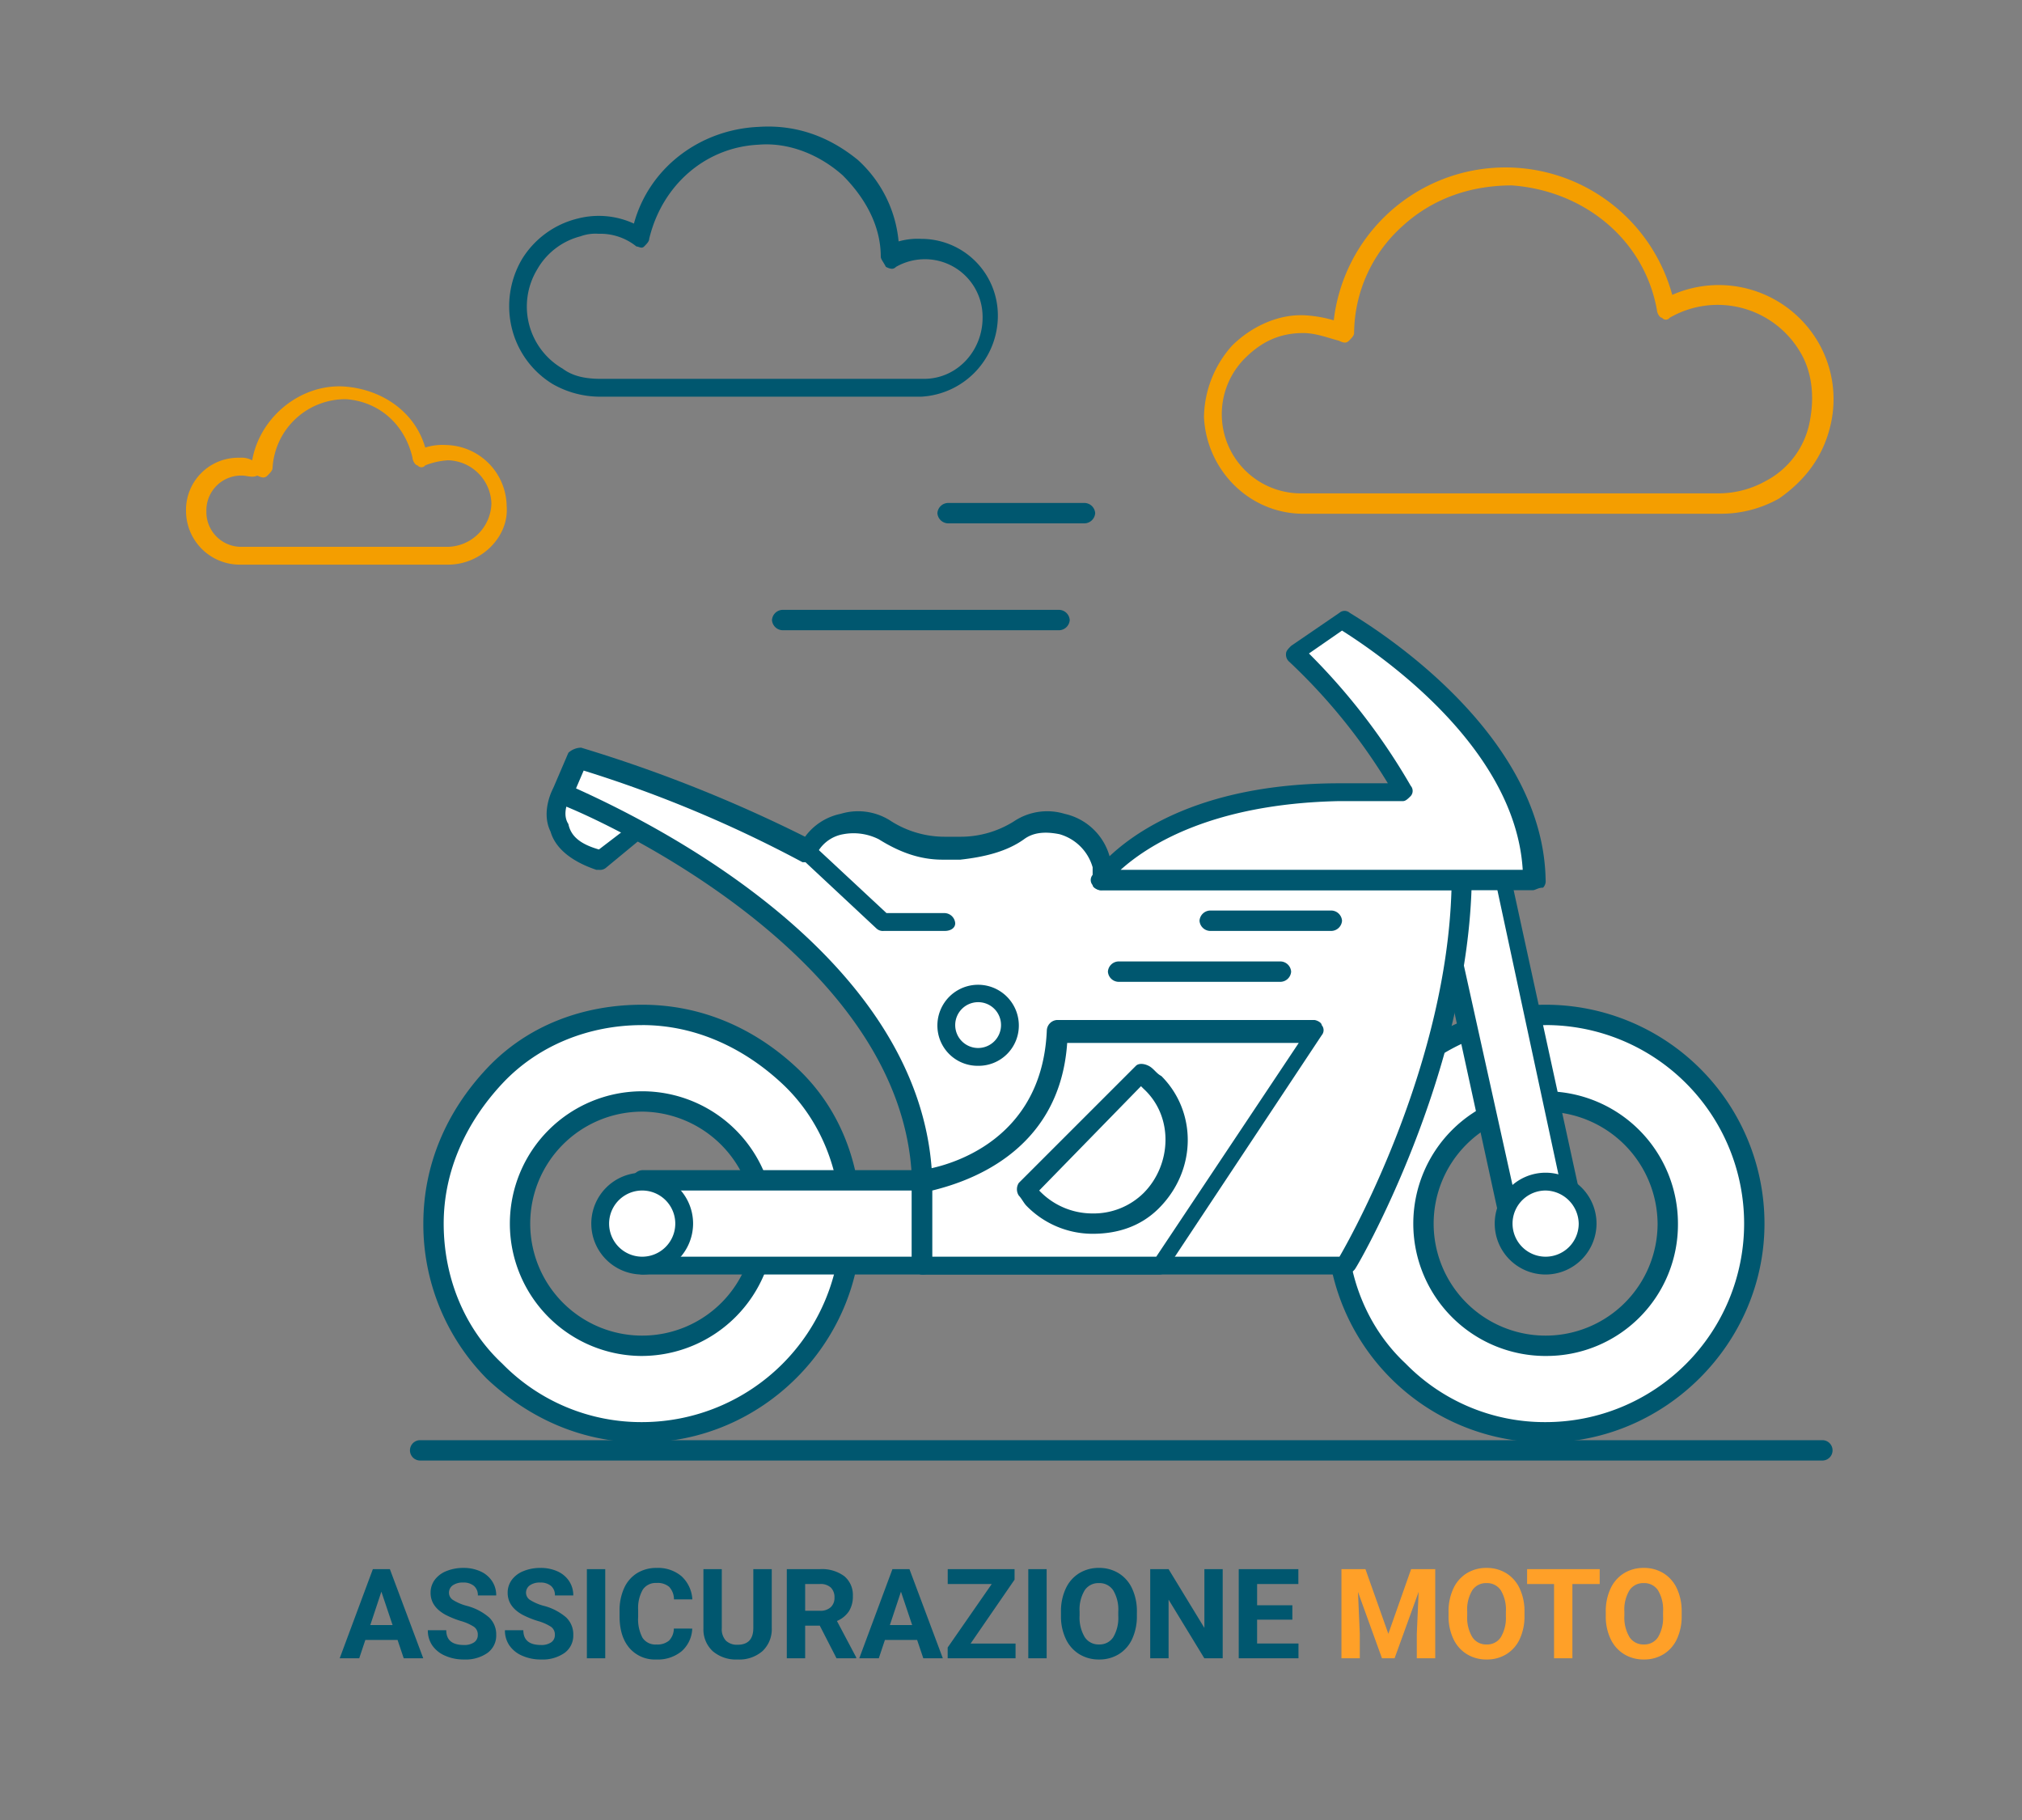 <svg xmlns="http://www.w3.org/2000/svg" xmlns:xlink="http://www.w3.org/1999/xlink" width="500" height="450" viewBox="0 0 500 450">
  <rect x="0" y="0" width="500" height="450" fill="#808080" stroke="none"/>
  <defs>
    <clipPath id="clip-moto">
      <rect width="500" height="450"/>
    </clipPath>
  </defs>
  <g id="moto" clip-path="url(#clip-moto)">
    <g id="Group_842" transform="translate(14.368 -146.596)">
      <path id="Tracciato_103" data-name="Tracciato 103" d="M-79.528-22.039l5.661,15.984,5.631-15.984h5.964V0h-4.556V-6.024l.454-10.4L-72.323,0h-3.118l-5.934-16.408.454,10.384V0h-4.541V-22.039ZM-40.2-10.52a13.3,13.3,0,0,1-1.15,5.707,8.664,8.664,0,0,1-3.292,3.784A9.107,9.107,0,0,1-49.558.3a9.169,9.169,0,0,1-4.889-1.317,8.749,8.749,0,0,1-3.33-3.761,12.924,12.924,0,0,1-1.2-5.623v-1.09A13.235,13.235,0,0,1-57.8-17.218a8.734,8.734,0,0,1,3.315-3.8,9.118,9.118,0,0,1,4.9-1.324,9.118,9.118,0,0,1,4.9,1.324,8.734,8.734,0,0,1,3.315,3.8A13.2,13.2,0,0,1-40.2-11.5Zm-4.6-1a9.274,9.274,0,0,0-1.241-5.268,4.045,4.045,0,0,0-3.542-1.8,4.046,4.046,0,0,0-3.527,1.779,9.168,9.168,0,0,0-1.256,5.215v1.075A9.39,9.39,0,0,0-53.13-5.283a4.034,4.034,0,0,0,3.572,1.862,4,4,0,0,0,3.512-1.794,9.336,9.336,0,0,0,1.241-5.23Zm23.2-6.842h-6.751V0h-4.541V-18.361h-6.66v-3.678H-21.6ZM-1.332-10.52a13.3,13.3,0,0,1-1.15,5.707A8.664,8.664,0,0,1-5.775-1.029,9.107,9.107,0,0,1-10.687.3a9.169,9.169,0,0,1-4.889-1.317,8.749,8.749,0,0,1-3.33-3.761A12.924,12.924,0,0,1-20.1-10.4v-1.09a13.234,13.234,0,0,1,1.173-5.729,8.734,8.734,0,0,1,3.315-3.8,9.118,9.118,0,0,1,4.9-1.324,9.118,9.118,0,0,1,4.9,1.324,8.734,8.734,0,0,1,3.315,3.8A13.2,13.2,0,0,1-1.332-11.5Zm-4.6-1a9.274,9.274,0,0,0-1.241-5.268,4.045,4.045,0,0,0-3.542-1.8,4.046,4.046,0,0,0-3.527,1.779A9.168,9.168,0,0,0-15.5-11.595v1.075a9.39,9.39,0,0,0,1.241,5.237,4.034,4.034,0,0,0,3.572,1.862A4,4,0,0,0-7.175-5.215a9.336,9.336,0,0,0,1.241-5.23Z" transform="translate(402.807 556.611)" fill="#ffa028"/>
      <path id="Tracciato_104" data-name="Tracciato 104" d="M22.13-4.541H14.168L12.654,0H7.826l8.2-22.039h4.208L28.487,0H23.659ZM15.394-8.219H20.9l-2.77-8.25Zm26.58,2.437a2.33,2.33,0,0,0-.908-1.975A11.912,11.912,0,0,0,37.8-9.211a23.177,23.177,0,0,1-3.739-1.506Q30.3-12.745,30.3-16.181a5.322,5.322,0,0,1,1.007-3.186A6.566,6.566,0,0,1,34.2-21.555a10.882,10.882,0,0,1,4.231-.787,9.9,9.9,0,0,1,4.208.855,6.7,6.7,0,0,1,2.868,2.414A6.318,6.318,0,0,1,46.53-15.53H41.989a2.972,2.972,0,0,0-.954-2.354,3.92,3.92,0,0,0-2.679-.84,4.188,4.188,0,0,0-2.588.7,2.22,2.22,0,0,0-.923,1.854,2.126,2.126,0,0,0,1.082,1.8A12.227,12.227,0,0,0,39.113-13a13.767,13.767,0,0,1,5.646,2.891,5.758,5.758,0,0,1,1.771,4.3,5.3,5.3,0,0,1-2.165,4.488A9.476,9.476,0,0,1,38.538.3a11.253,11.253,0,0,1-4.632-.931A7.329,7.329,0,0,1,30.72-3.179a6.532,6.532,0,0,1-1.1-3.754h4.556q0,3.648,4.359,3.648a4.241,4.241,0,0,0,2.528-.658A2.142,2.142,0,0,0,41.974-5.782Zm19.057,0a2.33,2.33,0,0,0-.908-1.975,11.912,11.912,0,0,0-3.27-1.453,23.177,23.177,0,0,1-3.739-1.506q-3.754-2.028-3.754-5.464a5.322,5.322,0,0,1,1.007-3.186,6.566,6.566,0,0,1,2.891-2.187,10.882,10.882,0,0,1,4.231-.787,9.9,9.9,0,0,1,4.208.855,6.7,6.7,0,0,1,2.868,2.414,6.318,6.318,0,0,1,1.022,3.542H61.046a2.972,2.972,0,0,0-.954-2.354,3.92,3.92,0,0,0-2.679-.84,4.188,4.188,0,0,0-2.588.7,2.22,2.22,0,0,0-.923,1.854,2.126,2.126,0,0,0,1.082,1.8A12.227,12.227,0,0,0,58.17-13a13.767,13.767,0,0,1,5.646,2.891,5.758,5.758,0,0,1,1.771,4.3,5.3,5.3,0,0,1-2.165,4.488A9.476,9.476,0,0,1,57.6.3a11.253,11.253,0,0,1-4.632-.931,7.329,7.329,0,0,1-3.186-2.551,6.532,6.532,0,0,1-1.1-3.754h4.556q0,3.648,4.359,3.648a4.241,4.241,0,0,0,2.528-.658A2.142,2.142,0,0,0,61.031-5.782ZM73.489,0H68.948V-22.039h4.541ZM95-7.341a7.8,7.8,0,0,1-2.626,5.6A9.223,9.223,0,0,1,86.128.3,8.293,8.293,0,0,1,79.46-2.551Q77.031-5.4,77.031-10.384v-1.347a13.211,13.211,0,0,1,1.12-5.6,8.394,8.394,0,0,1,3.2-3.716,8.968,8.968,0,0,1,4.836-1.294A8.985,8.985,0,0,1,92.334-20.3a8.381,8.381,0,0,1,2.694,5.737H90.487a4.6,4.6,0,0,0-1.188-3.1,4.4,4.4,0,0,0-3.111-.961,3.858,3.858,0,0,0-3.4,1.627,9.119,9.119,0,0,0-1.158,5.048v1.665a9.76,9.76,0,0,0,1.082,5.222,3.787,3.787,0,0,0,3.413,1.65,4.483,4.483,0,0,0,3.141-.961,4.341,4.341,0,0,0,1.188-2.974Zm19.663-14.7V-7.523A7.432,7.432,0,0,1,112.4-1.8,8.724,8.724,0,0,1,106.214.3a8.822,8.822,0,0,1-6.13-2.043,7.305,7.305,0,0,1-2.316-5.616V-22.039h4.541V-7.493a4.2,4.2,0,0,0,1.037,3.156,3.98,3.98,0,0,0,2.868.991q3.83,0,3.89-4.026V-22.039ZM126.543-8.068h-3.618V0h-4.541V-22.039h8.189A9.257,9.257,0,0,1,132.6-20.3a6.008,6.008,0,0,1,2.119,4.919,6.78,6.78,0,0,1-.976,3.761,6.659,6.659,0,0,1-2.959,2.4l4.768,9.006V0h-4.874Zm-3.618-3.678h3.663a3.751,3.751,0,0,0,2.649-.87,3.111,3.111,0,0,0,.938-2.4,3.33,3.33,0,0,0-.885-2.452,3.68,3.68,0,0,0-2.717-.893h-3.648ZM150.61-4.541h-7.962L141.135,0h-4.829l8.2-22.039h4.208L156.968,0h-4.829Zm-6.736-3.678h5.51l-2.77-8.25ZM163.84-3.648h11.11V0H158.164V-2.664l10.9-15.7H158.179v-3.678h16.529v2.6ZM182.64,0H178.1V-22.039h4.541Zm22.312-10.52a13.3,13.3,0,0,1-1.15,5.707,8.664,8.664,0,0,1-3.292,3.784A9.107,9.107,0,0,1,195.6.3a9.169,9.169,0,0,1-4.889-1.317,8.749,8.749,0,0,1-3.33-3.761,12.924,12.924,0,0,1-1.2-5.623v-1.09a13.235,13.235,0,0,1,1.173-5.729,8.734,8.734,0,0,1,3.315-3.8,9.118,9.118,0,0,1,4.9-1.324,9.118,9.118,0,0,1,4.9,1.324,8.734,8.734,0,0,1,3.315,3.8,13.2,13.2,0,0,1,1.173,5.714Zm-4.6-1a9.275,9.275,0,0,0-1.241-5.268,4.045,4.045,0,0,0-3.542-1.8,4.046,4.046,0,0,0-3.527,1.779,9.168,9.168,0,0,0-1.256,5.215v1.075a9.39,9.39,0,0,0,1.241,5.237A4.034,4.034,0,0,0,195.6-3.421a4,4,0,0,0,3.512-1.794,9.336,9.336,0,0,0,1.241-5.23ZM226.173,0h-4.541l-8.84-14.5V0h-4.541V-22.039h4.541l8.855,14.531V-22.039h4.526ZM243.4-9.551H234.68v5.9h10.232V0H230.139V-22.039h14.743v3.678h-10.2v5.252H243.4Z" transform="translate(61.807 556.611)" fill="#00576f"/>
    </g>
    <g id="Group_841" transform="translate(-66.6 -143.569)">
      <g id="Group_2" transform="translate(112.6 174.86)">
        <g id="Group_783" transform="translate(0 0)">
          <g id="Path_993" transform="translate(79.942)">
            <path id="Tracciato_28" data-name="Tracciato 28" d="M34.307,66.472A23.552,23.552,0,0,1,22.98,63.326,22.393,22.393,0,0,1,12.911,49.481,22.935,22.935,0,0,1,15.428,32.49,22.393,22.393,0,0,1,29.273,22.421,20.782,20.782,0,0,1,43.117,23.68C46.893,9.836,59.479.4,73.953-.233,83.392-.863,91.573,2.284,98.5,7.948a31.075,31.075,0,0,1,10.069,20.137,17.422,17.422,0,0,1,5.664-.629h0a18.933,18.933,0,0,1,18.879,18.879,20.042,20.042,0,0,1-18.879,20.137Zm0-40.275a10.709,10.709,0,0,0-4.405.629,17.257,17.257,0,0,0-10.7,8.181A17.737,17.737,0,0,0,25.5,59.55c2.517,1.888,5.664,2.517,9.439,2.517h79.921c8.181,0,14.474-6.922,14.474-15.1A14.241,14.241,0,0,0,114.857,32.49h0a14.344,14.344,0,0,0-6.922,1.888c-.629.629-1.259.629-2.517,0-.629-1.259-1.259-1.888-1.259-2.517,0-7.552-3.776-14.474-9.439-20.137C89.056,6.689,81.5,3.543,73.953,4.172,60.738,4.8,50.04,14.241,46.893,27.456c0,.629-.629,1.259-1.259,1.888s-1.259,0-1.888,0A14.221,14.221,0,0,0,34.307,26.2Z" transform="translate(-12.303 0.313)" fill="#00576f"/>
          </g>
          <g id="Path_994" transform="translate(0 64.234)">
            <path id="Tracciato_29" data-name="Tracciato 29" d="M64.417,53.979h-51.6A13.292,13.292,0,0,1-.4,40.764,12.9,12.9,0,0,1,12.815,27.549h0a5.673,5.673,0,0,1,3.146.629C17.85,17.48,27.918,9.3,38.616,9.929c9.439.629,17.62,6.293,20.137,15.1a13.856,13.856,0,0,1,5.034-.629,15.313,15.313,0,0,1,15.1,15.1C79.521,47.057,72.6,53.979,64.417,53.979ZM13.445,31.954h0a8.6,8.6,0,0,0-8.81,8.81,8.6,8.6,0,0,0,8.81,8.81H64.417a11.028,11.028,0,0,0,10.7-10.7,11.028,11.028,0,0,0-10.7-10.7,18.375,18.375,0,0,0-5.664,1.259,1.18,1.18,0,0,1-1.888,0c-.629,0-1.259-1.259-1.259-1.888C53.719,19.368,47.426,13.7,39.246,13.075A18.034,18.034,0,0,0,21,30.066c0,.629-.629,1.259-1.259,1.888s-1.259.629-2.517,0C15.962,32.583,14.7,31.954,13.445,31.954Z" transform="translate(0.4 -9.895)" fill="#f49e00"/>
          </g>
          <g id="Path_995" transform="translate(251.718 10.131)">
            <path id="Tracciato_30" data-name="Tracciato 30" d="M64.143,86.9C50.927,86.9,40.229,76.2,39.6,62.986a27.045,27.045,0,0,1,6.922-17.62c4.405-4.405,10.7-7.552,16.991-7.552h.629a31.587,31.587,0,0,1,7.552,1.259,42.746,42.746,0,0,1,83.7-6.293,28.474,28.474,0,0,1,35.87,11.327,28.021,28.021,0,0,1,3.146,21.4c-1.888,7.552-6.293,13.215-12.586,17.62A29.233,29.233,0,0,1,167.347,86.9H64.143Zm0-44.68h0c-6.293,0-10.7,2.517-14.474,6.293A19.579,19.579,0,0,0,63.513,81.865h103.2a24.1,24.1,0,0,0,11.957-3.146,20.964,20.964,0,0,0,10.7-14.474c1.259-6.293.629-12.586-2.517-17.62a23.679,23.679,0,0,0-32.094-8.181,1.18,1.18,0,0,1-1.888,0c-.629,0-1.259-1.259-1.259-1.888-3.146-17.62-18.25-29.577-35.87-30.835-10.069,0-19.508,3.146-27.06,10.069a35.836,35.836,0,0,0-11.957,26.43c0,.629-.629,1.259-1.259,1.888s-1.259.629-2.517,0C70.436,43.478,67.289,42.219,64.143,42.219Z" transform="translate(-39.6 -1.297)" fill="#f49e00"/>
          </g>
          <g id="Line_247" transform="translate(55.378 324.796)">
            <path id="Tracciato_31" data-name="Tracciato 31" d="M357.659,56.334H10.917a2.517,2.517,0,0,1,0-5.034H357.659a2.517,2.517,0,0,1,0,5.034Z" transform="translate(-8.4 -51.3)" fill="#00576f"/>
          </g>
        </g>
        <g id="Group_784" transform="translate(58.682 93.07)">
          <g id="Group_748" transform="translate(0 26.676)">
            <g id="Path_1282" transform="translate(0 97.384)">
              <path id="Tracciato_32" data-name="Tracciato 32" d="M51.6,15.5a51.6,51.6,0,1,0,51.6,51.6A51.836,51.836,0,0,0,51.6,15.5Zm0,81.808A30.213,30.213,0,0,1,21.4,67.1,29.82,29.82,0,0,1,51.6,36.9,30.213,30.213,0,0,1,81.808,67.1h0A30.213,30.213,0,0,1,51.6,97.308Z" transform="translate(2.517 -12.983)" fill="#fff"/>
              <path id="Tracciato_33" data-name="Tracciato 33" d="M53.719,123.339c-14.474,0-27.689-5.664-38.387-15.732A54.274,54.274,0,0,1-.4,69.219c0-14.474,5.664-27.689,15.732-38.387S39.246,15.1,53.719,15.1h0c14.474,0,27.689,5.664,38.387,15.732s15.732,23.913,15.732,38.387c0,29.577-24.543,54.119-54.119,54.119Zm0-103.2c-13.215,0-25.8,5.034-34.611,14.474S4.634,56,4.634,69.219s5.034,25.8,14.474,34.611A48.057,48.057,0,0,0,53.719,118.3h0A49.148,49.148,0,0,0,102.8,69.219c0-13.215-5.034-25.8-14.474-34.611s-21.4-14.474-34.611-14.474Zm0,81.808A32.723,32.723,0,1,1,86.443,69.219,32.9,32.9,0,0,1,53.719,101.943Zm0-60.412A27.689,27.689,0,1,0,81.408,69.219,27.935,27.935,0,0,0,53.719,41.53Z" transform="translate(0.4 -15.1)" fill="#00576f"/>
            </g>
            <g id="Rectangle_994" transform="translate(51.602 138.288)">
              <rect id="Rettangolo_783" data-name="Rettangolo 783" width="69.223" height="20.767" transform="translate(2.517 3.146)" fill="#fff"/>
              <path id="Tracciato_34" data-name="Tracciato 34" d="M79.54,47.4H10.317A2.707,2.707,0,0,1,7.8,44.884V24.117A2.707,2.707,0,0,1,10.317,21.6H79.54a2.707,2.707,0,0,1,2.517,2.517V44.884A2.305,2.305,0,0,1,79.54,47.4ZM12.834,43H77.023V26.634H12.834Z" transform="translate(-7.8 -21.6)" fill="#00576f"/>
            </g>
            <g id="Path_1283" transform="translate(41.534 138.917)">
              <path id="Tracciato_35" data-name="Tracciato 35" d="M27.8,32.7A10.607,10.607,0,0,1,17.1,43.4a10.7,10.7,0,0,1,0-21.4h0C23.391,22.629,27.8,27.034,27.8,32.7Z" transform="translate(-5.141 -20.112)" fill="#fff"/>
              <path id="Tracciato_36" data-name="Tracciato 36" d="M18.786,46.872A12.586,12.586,0,1,1,31.372,34.286,12.623,12.623,0,0,1,18.786,46.872Zm0-20.767a8.181,8.181,0,1,0,0,16.362,8.181,8.181,0,1,0,0-16.362Z" transform="translate(-6.2 -21.7)" fill="#00576f"/>
            </g>
            <g id="Path_1284" transform="translate(223.4 97.384)">
              <path id="Tracciato_37" data-name="Tracciato 37" d="M87.1,15.5a51.6,51.6,0,1,0,51.6,51.6A51.836,51.836,0,0,0,87.1,15.5Zm0,81.808A30.213,30.213,0,0,1,56.9,67.1,29.82,29.82,0,0,1,87.1,36.9,30.213,30.213,0,0,1,117.308,67.1h0A29.82,29.82,0,0,1,87.1,97.308Z" transform="translate(-32.983 -12.983)" fill="#fff"/>
              <path id="Tracciato_38" data-name="Tracciato 38" d="M89.219,123.339a54.119,54.119,0,1,1,54.119-54.119c0,29.577-24.543,54.119-54.119,54.119Zm0-103.2A49.148,49.148,0,0,0,40.134,69.219c0,13.215,5.034,25.8,14.474,34.611A48.057,48.057,0,0,0,89.219,118.3h0a49.085,49.085,0,0,0,0-98.17Zm0,81.808a32.723,32.723,0,1,1,32.723-32.723A32.5,32.5,0,0,1,89.219,101.943Zm0-60.412a27.689,27.689,0,1,0,27.689,27.689A27.935,27.935,0,0,0,89.219,41.53Z" transform="translate(-35.1 -15.1)" fill="#00576f"/>
            </g>
            <g id="Line_248" transform="translate(239.762 42.635)">
              <path id="Tracciato_39" data-name="Tracciato 39" d="M67.277,11.434H40.217A2.707,2.707,0,0,1,37.7,8.917,2.707,2.707,0,0,1,40.217,6.4h27.06a2.707,2.707,0,0,1,2.517,2.517A2.707,2.707,0,0,1,67.277,11.434Z" transform="translate(-37.7 -6.4)" fill="#00576f"/>
            </g>
            <g id="Group_747" transform="translate(245.381 48.387)">
              <g id="Line_249" transform="translate(8.181 2.517)">
                <path id="Tracciato_40" data-name="Tracciato 40" d="M24.813,103.1c-1.259,0-1.888-.629-2.517-1.888L.9,3.046A3.461,3.461,0,0,1,2.788-.1c1.259,0,2.517.629,2.517,1.888l21.4,98.17c.629,1.259,0,2.517-1.888,3.146Z" transform="translate(-0.9 0.1)" fill="#00576f"/>
              </g>
              <g id="Rectangle_995" transform="translate(0 0)">
                <rect id="Rettangolo_784" data-name="Rettangolo 784" width="16.362" height="100.687" transform="matrix(0.977, -0.215, 0.215, 0.977, 2.598, 6.705)" fill="#fff"/>
                <path id="Tracciato_41" data-name="Tracciato 41" d="M23.513,106.48c-.629,0-.629,0-1.259-.629L21,104.592-.4,6.422V4.534L.859,3.276,17.22-.5c1.259,0,2.517.629,2.517,1.888l21.4,98.17c0,1.259-.629,2.517-1.888,2.517L23.513,106.48ZM4.634,7.681,25.4,101.446l11.327-2.517L16.591,5.164Z" transform="translate(0.4 0.5)" fill="#00576f"/>
              </g>
            </g>
            <g id="Path_1285" transform="translate(264.934 138.917)">
              <path id="Tracciato_42" data-name="Tracciato 42" d="M63.4,32.7A10.7,10.7,0,1,1,52.7,22h0C58.362,22.629,63.4,27.034,63.4,32.7Z" transform="translate(-40.112 -20.112)" fill="#fff"/>
              <path id="Tracciato_43" data-name="Tracciato 43" d="M54.286,46.872A12.586,12.586,0,1,1,66.872,34.286,12.623,12.623,0,0,1,54.286,46.872Zm0-20.767a8.181,8.181,0,1,0,8.181,8.181A8.33,8.33,0,0,0,54.286,26.105Z" transform="translate(-41.7 -21.7)" fill="#00576f"/>
            </g>
            <g id="Path_1286" transform="translate(30.489 42.252)">
              <path id="Tracciato_44" data-name="Tracciato 44" d="M6.146,7.122S-.147,18.449,15.585,23.484L30.059,12.156C22.507,7.751,14.326,5.863,6.146,7.122Z" transform="translate(-2.023 -4.222)" fill="#fff"/>
              <path id="Tracciato_45" data-name="Tracciato 45" d="M17.378,28.118h-.629C11.085,26.23,6.68,23.084,5.421,18.679c-2.517-5.034.629-10.7.629-10.7.629-.629,1.259-1.259,1.888-1.259A38.955,38.955,0,0,1,33.11,11.756c.629.629,1.259,1.259,1.259,1.888a2.312,2.312,0,0,1-.629,1.888L19.265,27.489A2.312,2.312,0,0,1,17.378,28.118ZM9.826,11.127c-.629,1.259-1.259,3.776,0,5.664.629,3.146,3.146,5.034,7.552,6.293l10.7-8.181C22.412,11.756,16.119,11.127,9.826,11.127Z" transform="translate(-4.445 -6.339)" fill="#00576f"/>
            </g>
            <g id="Path_1287" transform="translate(32.094 33.825)">
              <path id="Tracciato_46" data-name="Tracciato 46" d="M137.881,36.135a7.982,7.982,0,0,0-.629-3.776c-.629-5.034-4.405-8.81-9.439-10.069a15.682,15.682,0,0,0-10.7,1.888c-4.405,2.517-9.439,4.405-14.474,4.405H98.865c-5.034,0-10.069-1.888-14.474-4.405a15.682,15.682,0,0,0-10.7-1.888,13.9,13.9,0,0,0-8.181,6.293A369.493,369.493,0,0,0,8.876,5.3L5.1,14.739s86.843,34.611,88.731,95.653v20.767H198.294s27.689-47.2,28.318-95.653Z" transform="translate(-2.583 -3.412)" fill="#fff"/>
              <path id="Tracciato_47" data-name="Tracciato 47" d="M199.782,135.264H95.948a2.707,2.707,0,0,1-2.517-2.517V111.98C91.543,53.456,7.217,18.845,5.959,18.845,5.329,18.215,4.7,17.586,4.7,16.957V15.069l3.776-8.81A4.807,4.807,0,0,1,11.622,5,350,350,0,0,1,67,27.025a14.483,14.483,0,0,1,8.81-5.664A14.824,14.824,0,0,1,88.4,23.25a24.767,24.767,0,0,0,13.215,3.776h3.776A24.767,24.767,0,0,0,118.6,23.25a14.824,14.824,0,0,1,12.586-1.888,14.9,14.9,0,0,1,11.327,11.327,2.312,2.312,0,0,0,.629,1.888h86.214a2.225,2.225,0,0,1,2.517,2.517c-.629,48.456-28.318,96.282-28.948,96.912A3.464,3.464,0,0,1,199.782,135.264ZM98.465,130.859H199.152c4.405-7.552,26.43-48.456,27.689-90.619H140.628a2.225,2.225,0,0,1-2.517-2.517V34.577A11.884,11.884,0,0,0,129.93,26.4c-3.146-.629-6.293-.629-8.81,1.259-4.405,3.146-10.069,4.405-15.732,5.034h-4.405c-5.664,0-10.7-1.888-15.732-5.034A13.84,13.84,0,0,0,76.44,26.4a9.071,9.071,0,0,0-6.922,5.664c-.629,1.259-1.888,1.259-3.146,1.259A308.606,308.606,0,0,0,12.252,10.664l-1.888,4.405c13.845,6.293,86.214,39.646,88.1,96.912Z" transform="translate(-4.7 -5)" fill="#00576f"/>
            </g>
            <g id="Path_1288" transform="translate(120.825 101.159)">
              <path id="Tracciato_48" data-name="Tracciato 48" d="M19.2,52.8s32.094-3.776,33.353-36.5h63.559L77.725,74.2H19.2V52.8Z" transform="translate(-16.683 -12.524)" fill="#fff"/>
              <path id="Tracciato_49" data-name="Tracciato 49" d="M79.842,78.63H21.317A2.707,2.707,0,0,1,18.8,76.112V55.346c0-1.259.629-1.888,1.888-2.517,1.259,0,30.206-3.776,31.465-34.611A2.707,2.707,0,0,1,54.67,15.7h63.559c.629,0,1.888.629,1.888,1.259a1.914,1.914,0,0,1,0,2.517L81.73,77.371C81.1,78.63,80.471,78.63,79.842,78.63ZM23.834,74.225H79.212l35.241-52.861H57.187c-1.888,27.689-25.8,34.611-33.353,36.5V74.225Z" transform="translate(-18.8 -15.7)" fill="#00576f"/>
            </g>
            <g id="Path_1289" transform="translate(146.783 112.015)">
              <path id="Tracciato_50" data-name="Tracciato 50" d="M23.3,46.748c.629.629,1.259,1.888,1.888,2.517a20.139,20.139,0,0,0,28.948,0,20.139,20.139,0,0,0,0-28.948L51.618,17.8Z" transform="translate(-20.94 -15.44)" fill="#fff"/>
              <path id="Tracciato_51" data-name="Tracciato 51" d="M41.647,59.431h0a22.851,22.851,0,0,1-16.362-6.922c-.629-.629-1.259-1.888-1.888-2.517a2.858,2.858,0,0,1,0-3.146L52.345,17.9c.629-.629,1.888-.629,3.146,0s1.888,1.888,3.146,2.517c8.81,8.81,8.81,23.284-.629,32.723C53.6,57.543,47.94,59.431,41.647,59.431Zm-13.215-10.7h0A18.112,18.112,0,0,0,41.647,54.4h0a17.571,17.571,0,0,0,12.586-5.034c6.922-6.922,7.552-18.879,0-25.8l-.629-.629Z" transform="translate(-22.925 -17.425)" fill="#00576f"/>
            </g>
            <g id="Ellipse_50" transform="translate(127.118 92.349)">
              <circle id="Ellisse_1" data-name="Ellisse 1" cx="8.181" cy="8.181" r="8.181" transform="translate(1.888 1.888)" fill="#fff"/>
              <path id="Tracciato_52" data-name="Tracciato 52" d="M29.869,34.437A9.94,9.94,0,0,1,19.8,24.369a10.069,10.069,0,0,1,20.137,0A9.94,9.94,0,0,1,29.869,34.437Zm0-15.732a5.664,5.664,0,1,0,5.664,5.664A5.64,5.64,0,0,0,29.869,18.705Z" transform="translate(-19.8 -14.3)" fill="#00576f"/>
            </g>
            <g id="Line_250" transform="translate(169.281 86.686)">
              <path id="Tracciato_53" data-name="Tracciato 53" d="M69.292,18.434H29.017A2.707,2.707,0,0,1,26.5,15.917,2.707,2.707,0,0,1,29.017,13.4H69.292a2.707,2.707,0,0,1,2.517,2.517A2.707,2.707,0,0,1,69.292,18.434Z" transform="translate(-26.5 -13.4)" fill="#00576f"/>
            </g>
            <g id="Line_251" transform="translate(191.935 74.1)">
              <path id="Tracciato_54" data-name="Tracciato 54" d="M62.823,16.434H32.617A2.707,2.707,0,0,1,30.1,13.917,2.707,2.707,0,0,1,32.617,11.4H62.823a2.707,2.707,0,0,1,2.517,2.517A2.707,2.707,0,0,1,62.823,16.434Z" transform="translate(-30.1 -11.4)" fill="#00576f"/>
            </g>
            <g id="Path_1290" transform="translate(165.033 0)">
              <path id="Tracciato_55" data-name="Tracciato 55" d="M26.2,64.188s13.845-21.4,59.154-21.4h15.732A143.03,143.03,0,0,0,74.026,8.181L85.983,0s46.568,26.43,47.2,64.188Z" transform="translate(-23.84 2.36)" fill="#fff"/>
              <path id="Tracciato_56" data-name="Tracciato 56" d="M135.165,68.69H28.185c-.629,0-1.888-.629-1.888-1.259a1.914,1.914,0,0,1,0-2.517c.629-.629,15.1-22.655,61.042-22.655H99.3A143.251,143.251,0,0,0,74.753,12.054a2.312,2.312,0,0,1-.629-1.888c0-.629.629-1.259,1.259-1.888L87.339.1a1.914,1.914,0,0,1,2.517,0c1.888,1.259,47.826,27.689,48.456,66.076a2.312,2.312,0,0,1-.629,1.888C136.424,68.061,135.794,68.69,135.165,68.69ZM33.219,63.656h99.429C130.76,32.191,94.89,8.907,87.968,4.5l-8.181,5.664a156.543,156.543,0,0,1,25.172,32.723,1.914,1.914,0,0,1,0,2.517c-.629.629-1.259,1.259-1.888,1.259H87.339C55.245,47.294,39.512,57.992,33.219,63.656Z" transform="translate(-25.825 0.375)" fill="#00576f"/>
            </g>
            <g id="Path_1291" transform="translate(92.192 56.794)">
              <path id="Tracciato_57" data-name="Tracciato 57" d="M51.064,30.99h-15.1a2.312,2.312,0,0,1-1.888-.629L15.194,12.74a1.783,1.783,0,0,1,0-3.146,1.783,1.783,0,0,1,3.146,0L36.59,26.585H51.064A2.707,2.707,0,0,1,53.581,29.1C53.581,30.361,52.322,30.99,51.064,30.99Z" transform="translate(-14.25 -8.65)" fill="#00576f"/>
            </g>
          </g>
          <g id="Line_252" transform="translate(86.214 26.43)">
            <path id="Tracciato_58" data-name="Tracciato 58" d="M84.41,8.834H15.817A2.707,2.707,0,0,1,13.3,6.317,2.707,2.707,0,0,1,15.817,3.8H84.41a2.707,2.707,0,0,1,2.517,2.517A2.707,2.707,0,0,1,84.41,8.834Z" transform="translate(-13.3 -3.8)" fill="#00576f"/>
          </g>
          <g id="Line_253" transform="translate(127.118 0)">
            <path id="Tracciato_59" data-name="Tracciato 59" d="M56.3,4.634H22.317A2.707,2.707,0,0,1,19.8,2.117,2.707,2.707,0,0,1,22.317-.4H56.3a2.707,2.707,0,0,1,2.517,2.517A2.707,2.707,0,0,1,56.3,4.634Z" transform="translate(-19.8 0.4)" fill="#00576f"/>
          </g>
        </g>
      </g>
    </g>
  </g>
</svg>
